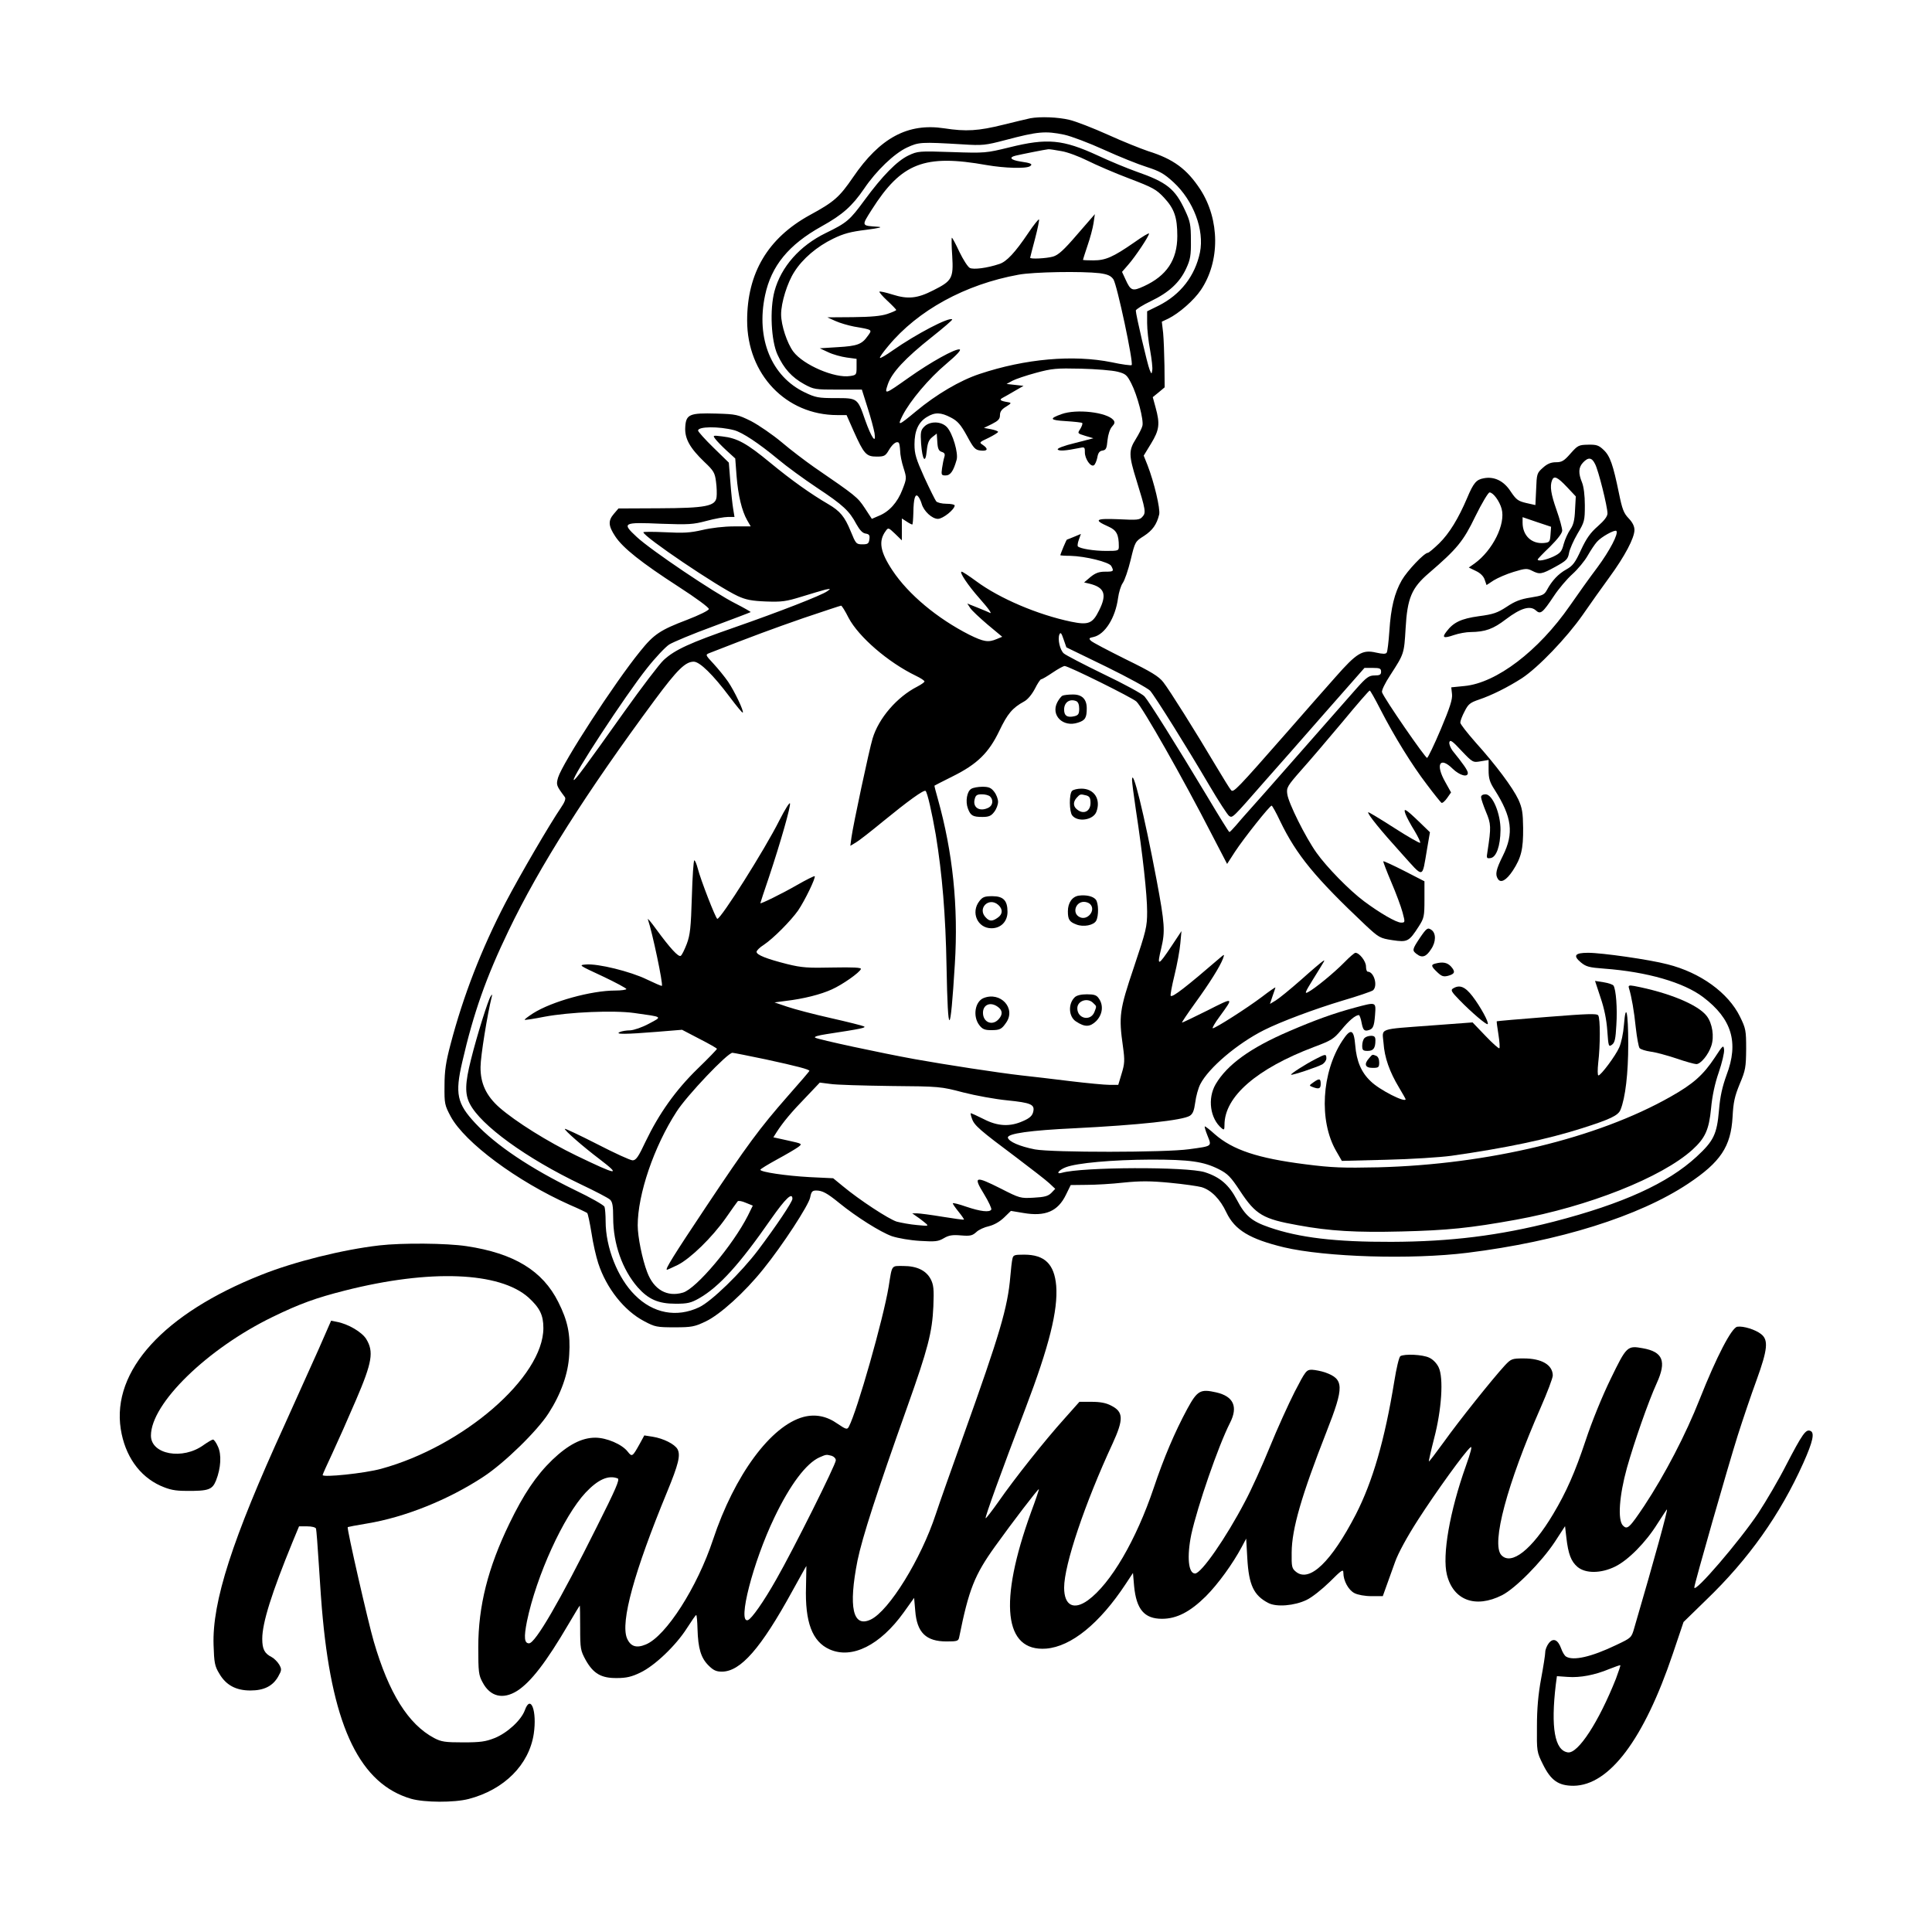 <?xml version="1.0" standalone="no"?>
<!DOCTYPE svg PUBLIC "-//W3C//DTD SVG 20010904//EN"
 "http://www.w3.org/TR/2001/REC-SVG-20010904/DTD/svg10.dtd">
<svg version="1.0" xmlns="http://www.w3.org/2000/svg"
 width="1024pt" height="1024pt" viewBox="0 0 1024 1024"
 preserveAspectRatio="xMidYMid meet">
<g transform="translate(0,1024) scale(0.1,-0.1)"
fill="#000000" stroke="none">
<path d="M5460 9613 c-14 -3 -78 -18 -142 -34 -133 -33 -197 -37 -314 -19
-192 29 -340 -50 -483 -260 -72 -105 -100 -130 -229 -200 -222 -122 -332 -307
-332 -559 0 -285 206 -501 478 -501 l49 0 38 -86 c54 -120 66 -134 121 -134
40 0 47 3 65 34 20 34 42 50 53 39 3 -4 6 -22 7 -42 0 -20 8 -61 18 -91 17
-54 17 -56 -6 -115 -26 -68 -70 -117 -125 -139 l-37 -16 -38 58 c-38 57 -45
63 -268 216 -47 33 -125 92 -173 133 -48 40 -121 90 -161 111 -71 35 -80 37
-185 40 -141 4 -160 -4 -164 -71 -4 -61 24 -111 101 -185 50 -47 56 -58 62
-105 4 -29 5 -65 3 -81 -5 -49 -57 -59 -306 -60 l-214 -1 -24 -28 c-32 -37
-30 -64 7 -120 40 -61 138 -139 336 -267 93 -60 162 -111 160 -118 -1 -8 -53
-33 -115 -57 -142 -54 -176 -76 -249 -167 -136 -167 -411 -591 -435 -669 -11
-39 -10 -42 36 -104 6 -8 -1 -27 -21 -56 -60 -88 -217 -357 -294 -504 -127
-244 -224 -494 -291 -750 -25 -94 -32 -141 -32 -220 -1 -95 1 -103 33 -163 75
-138 351 -343 631 -468 47 -20 88 -40 92 -43 4 -3 14 -51 23 -106 8 -55 25
-128 36 -161 43 -132 138 -252 244 -307 56 -30 67 -32 160 -32 91 0 106 3 165
31 76 36 207 154 306 278 102 126 240 338 248 379 6 31 11 37 32 37 32 0 57
-13 122 -66 91 -74 218 -154 279 -176 34 -11 97 -22 150 -25 80 -5 96 -3 125
14 27 16 46 19 92 15 49 -4 60 -1 81 18 12 12 43 26 67 31 27 7 56 23 80 46
l36 35 66 -11 c116 -20 183 8 226 97 l25 51 84 1 c46 0 134 5 196 12 89 9 142
9 246 -1 74 -7 149 -18 167 -23 51 -15 99 -63 132 -134 45 -94 124 -141 305
-185 221 -52 675 -66 973 -29 484 60 909 193 1169 366 173 115 227 197 236
354 4 78 11 109 38 175 31 73 33 89 34 185 0 99 -2 109 -33 172 -62 126 -209
233 -384 277 -95 25 -347 61 -421 61 -70 0 -81 -15 -38 -51 28 -23 44 -27 124
-33 228 -17 421 -73 524 -151 152 -115 190 -240 124 -413 -22 -61 -34 -112
-40 -186 -11 -128 -28 -163 -119 -247 -153 -141 -390 -249 -757 -344 -289 -74
-546 -106 -860 -107 -298 -1 -489 22 -648 77 -93 32 -127 61 -171 145 -42 80
-89 121 -170 147 -95 30 -651 28 -758 -3 -34 -10 -18 14 20 29 58 23 248 40
452 41 206 0 278 -10 360 -51 47 -24 63 -40 113 -116 83 -126 122 -148 307
-181 168 -31 308 -39 549 -33 242 6 362 18 605 62 385 70 773 224 936 371 68
62 88 106 99 219 6 66 20 132 41 192 17 50 30 104 28 120 -3 26 -6 24 -49 -42
-61 -92 -114 -140 -235 -208 -388 -220 -967 -359 -1549 -374 -186 -4 -246 -2
-386 16 -253 32 -385 76 -481 160 -25 23 -49 41 -52 41 -3 0 3 -22 14 -49 23
-58 27 -55 -97 -72 -126 -18 -726 -18 -818 -1 -81 16 -138 41 -143 62 -4 22
120 39 353 50 339 17 572 42 611 66 16 10 23 27 29 71 4 32 16 76 27 97 44 86
196 215 337 286 89 45 269 112 415 156 82 24 155 49 163 55 27 23 6 99 -28 99
-5 0 -9 13 -9 28 0 27 -35 72 -56 72 -5 0 -32 -23 -59 -51 -54 -55 -156 -139
-193 -158 -19 -10 -14 1 26 66 68 110 67 107 54 99 -7 -4 -59 -48 -116 -99
-58 -51 -118 -100 -135 -110 l-30 -18 14 42 c8 23 15 43 15 45 0 3 -33 -20
-72 -50 -81 -61 -246 -166 -260 -166 -5 0 11 28 37 63 75 103 76 103 -64 32
-72 -36 -133 -65 -136 -65 -3 0 28 46 69 103 77 106 132 194 148 236 8 23 8
24 -9 10 -188 -162 -259 -217 -268 -207 -3 3 6 52 20 109 14 57 28 133 31 169
l6 65 -51 -77 c-74 -111 -80 -112 -56 -13 21 89 19 127 -25 362 -66 349 -129
605 -130 528 0 -11 9 -81 20 -155 37 -241 60 -453 60 -542 0 -80 -5 -100 -70
-294 -77 -228 -81 -259 -58 -422 10 -72 9 -90 -7 -142 l-18 -60 -46 0 c-25 0
-120 9 -211 20 -91 11 -205 25 -255 30 -124 14 -403 57 -565 86 -182 33 -512
104 -529 114 -9 5 14 12 60 19 184 28 212 34 198 41 -8 4 -87 24 -176 44 -89
20 -192 47 -230 60 l-68 23 60 8 c94 11 185 34 244 61 56 25 147 89 154 108 3
8 -42 10 -148 8 -132 -3 -165 -1 -242 18 -111 28 -163 49 -163 65 0 7 17 24
38 37 51 34 143 127 182 182 36 53 95 175 88 182 -3 2 -45 -19 -94 -47 -78
-45 -194 -102 -194 -96 0 2 20 63 45 136 63 189 117 379 112 393 -2 7 -27 -33
-55 -88 -79 -158 -311 -524 -330 -524 -8 0 -89 208 -104 268 -6 23 -14 42 -18
42 -4 0 -10 -87 -13 -193 -5 -163 -9 -202 -27 -250 -12 -31 -26 -60 -32 -63
-12 -8 -56 40 -130 141 -28 39 -48 62 -44 52 23 -66 82 -345 74 -352 -2 -2
-38 14 -80 34 -86 42 -260 85 -323 79 -39 -3 -37 -4 88 -62 70 -33 127 -64
127 -68 0 -4 -27 -8 -59 -8 -127 0 -337 -58 -436 -121 -26 -17 -46 -32 -44
-34 2 -2 49 5 104 16 133 25 367 35 476 20 156 -22 151 -18 78 -57 -35 -19
-79 -34 -99 -35 -19 0 -44 -4 -55 -9 -29 -13 33 -12 195 1 l135 11 92 -48 c51
-26 93 -50 93 -53 0 -3 -46 -51 -103 -106 -116 -113 -204 -237 -276 -387 -37
-79 -50 -98 -68 -98 -12 0 -97 39 -188 86 -92 47 -169 83 -171 81 -6 -5 97
-95 183 -160 119 -91 96 -87 -122 18 -153 74 -322 180 -408 255 -70 62 -101
128 -100 215 0 57 37 283 59 370 4 16 3 17 -5 5 -14 -20 -73 -208 -105 -337
-31 -123 -33 -181 -6 -233 58 -114 299 -289 590 -428 74 -35 143 -71 153 -80
13 -12 17 -32 17 -96 0 -139 49 -276 130 -369 57 -64 109 -87 201 -87 63 0 81
4 125 29 106 61 214 180 380 419 78 111 114 145 114 108 0 -16 -85 -143 -182
-272 -89 -118 -248 -273 -313 -303 -119 -56 -244 -32 -340 65 -91 90 -155 252
-155 391 0 34 -3 69 -6 77 -4 9 -74 49 -158 89 -234 114 -418 237 -527 354
-97 104 -108 156 -69 324 60 261 127 450 245 695 164 342 413 734 777 1226
118 159 161 201 205 201 32 0 103 -70 190 -186 36 -48 67 -86 70 -84 7 7 -44
114 -78 164 -18 26 -53 69 -77 95 -44 47 -44 48 -21 57 230 90 336 129 497
185 107 36 197 66 200 66 4 0 22 -29 40 -65 53 -100 208 -235 357 -307 25 -12
45 -25 45 -30 0 -4 -17 -16 -38 -27 -108 -55 -205 -168 -237 -275 -18 -59
-103 -458 -112 -524 l-6 -45 30 18 c17 10 81 60 144 112 131 107 216 169 225
161 10 -11 33 -112 54 -233 34 -209 52 -422 57 -700 7 -381 20 -376 44 16 19
305 -11 592 -90 874 -11 38 -19 70 -18 71 1 1 44 23 96 49 131 65 192 125 248
242 43 90 69 121 131 155 19 10 41 37 57 67 14 28 29 51 34 51 5 0 32 16 60
35 28 19 57 35 64 35 20 0 357 -167 380 -188 32 -29 244 -401 402 -709 l79
-152 42 65 c48 73 184 244 194 244 3 0 24 -37 45 -82 87 -180 185 -299 453
-552 70 -65 76 -69 142 -79 80 -12 88 -8 140 73 28 44 30 53 30 143 l0 96
-107 55 c-59 30 -109 53 -111 51 -2 -1 17 -51 42 -110 25 -58 52 -131 60 -161
14 -53 14 -54 -8 -54 -25 0 -113 51 -196 113 -78 58 -198 181 -252 257 -59 83
-149 264 -155 311 -5 34 0 43 73 126 44 49 142 164 219 256 76 92 141 167 145
167 3 0 28 -44 55 -97 76 -148 169 -298 247 -400 38 -51 74 -95 78 -98 5 -3
18 8 30 25 l21 30 -30 54 c-54 94 -30 139 38 72 37 -36 81 -48 81 -23 0 13
-24 48 -81 118 -11 15 -19 35 -17 45 4 15 16 7 64 -45 60 -63 61 -63 102 -56
l42 7 0 -54 c0 -44 6 -64 32 -104 92 -145 103 -230 44 -349 -37 -74 -42 -100
-27 -123 15 -25 45 -8 79 43 45 69 56 114 55 227 -1 81 -5 105 -25 150 -31 65
-119 183 -227 303 -44 50 -81 97 -81 105 0 9 10 36 23 60 19 38 29 46 76 62
68 23 152 65 227 113 87 57 238 215 322 335 40 58 104 148 142 200 82 112 133
209 133 251 0 20 -10 40 -31 62 -26 27 -34 49 -51 132 -31 151 -47 198 -81
230 -26 25 -38 29 -82 28 -50 -1 -55 -3 -94 -47 -34 -39 -46 -46 -77 -46 -26
0 -46 -8 -69 -29 -32 -28 -33 -33 -36 -114 l-4 -84 -49 11 c-43 10 -53 18 -82
61 -36 56 -87 81 -143 70 -39 -7 -54 -24 -88 -105 -46 -108 -94 -187 -148
-240 -28 -27 -55 -50 -60 -50 -19 0 -109 -95 -138 -145 -39 -68 -58 -146 -66
-270 -4 -57 -10 -108 -14 -114 -5 -8 -20 -8 -56 0 -73 17 -103 -2 -215 -129
-52 -58 -163 -185 -248 -282 -279 -318 -293 -332 -306 -318 -7 7 -42 65 -80
128 -108 182 -246 402 -279 444 -24 31 -63 55 -200 122 -94 47 -177 90 -184
98 -12 12 -10 15 15 20 60 14 115 102 129 206 4 30 15 66 25 80 10 14 29 69
42 123 23 96 24 97 70 126 46 30 68 61 81 114 7 29 -27 172 -62 262 l-20 50
39 64 c44 72 48 104 24 191 l-15 55 32 26 31 26 -1 114 c-1 63 -4 141 -7 174
l-7 60 34 16 c57 28 136 97 173 152 102 151 101 372 -3 533 -71 108 -142 161
-277 203 -38 13 -134 51 -213 87 -78 35 -170 71 -205 79 -59 14 -152 18 -207
8z m181 -87 c37 -8 132 -44 211 -80 79 -36 181 -77 226 -91 68 -22 92 -35 142
-81 106 -98 164 -253 140 -372 -26 -124 -102 -223 -219 -282 l-61 -30 0 -62
c0 -34 7 -99 16 -145 8 -46 14 -94 11 -106 -3 -21 -4 -21 -14 4 -11 26 -73
291 -73 313 0 6 36 29 80 50 96 46 153 99 187 173 22 47 26 70 25 149 0 83 -4
101 -30 157 -54 117 -97 151 -260 208 -48 17 -140 55 -204 85 -185 85 -267 93
-468 43 -123 -30 -128 -31 -305 -25 -175 6 -181 5 -230 -18 -61 -29 -139 -109
-233 -237 -78 -106 -92 -119 -205 -174 -138 -67 -237 -179 -272 -308 -26 -97
-18 -263 16 -337 34 -74 76 -120 141 -156 51 -28 58 -29 179 -29 l127 0 30
-95 c17 -52 33 -113 37 -135 10 -63 -16 -26 -50 70 -40 116 -40 115 -158 115
-89 0 -105 3 -161 30 -177 84 -260 285 -211 515 33 156 125 268 299 365 112
62 163 108 226 200 64 95 159 186 227 218 63 29 73 30 293 17 109 -7 123 -5
230 23 170 45 210 49 311 28z m-15 -87 c32 -5 95 -29 139 -51 44 -22 143 -65
220 -94 126 -48 144 -58 185 -102 54 -58 70 -104 70 -203 0 -127 -57 -211
-177 -266 -61 -28 -70 -25 -98 37 l-18 39 33 38 c37 42 110 151 110 165 0 5
-35 -16 -77 -46 -114 -79 -153 -96 -218 -96 -30 0 -55 1 -55 3 0 2 11 36 24
75 14 40 28 93 32 119 l7 48 -93 -107 c-72 -84 -101 -110 -129 -118 -35 -10
-121 -14 -121 -6 0 2 12 48 26 101 14 53 23 99 21 102 -3 2 -29 -30 -57 -72
-70 -104 -115 -152 -153 -164 -65 -22 -138 -31 -157 -21 -11 6 -35 44 -55 85
-19 41 -37 75 -40 75 -2 0 -2 -44 2 -97 7 -118 -1 -132 -101 -182 -84 -43
-134 -48 -216 -22 -35 11 -66 18 -69 15 -2 -2 16 -24 42 -48 26 -24 47 -46 47
-49 0 -3 -21 -12 -47 -21 -33 -11 -86 -16 -182 -17 l-136 -1 42 -19 c24 -11
69 -24 100 -30 99 -17 97 -16 72 -50 -31 -44 -55 -53 -159 -59 l-95 -6 45 -21
c25 -12 69 -24 98 -28 l52 -7 0 -43 c0 -41 -1 -43 -34 -48 -81 -13 -247 58
-301 129 -33 44 -65 140 -65 198 0 62 33 168 70 225 44 70 121 135 206 176 55
27 93 37 175 47 68 9 90 14 64 16 -91 6 -90 3 -35 90 158 249 279 296 610 237
93 -16 207 -20 229 -6 17 11 6 17 -51 25 -51 8 -63 22 -25 31 29 7 159 33 173
34 6 1 37 -4 70 -10z m203 -647 c42 -6 58 -13 72 -32 19 -26 108 -444 97 -455
-3 -3 -51 3 -106 15 -203 41 -457 19 -700 -62 -103 -34 -229 -108 -337 -198
-94 -78 -100 -80 -71 -22 40 78 139 196 232 274 57 48 80 74 70 76 -23 5 -153
-67 -270 -150 -129 -91 -129 -91 -110 -34 21 61 91 137 231 248 63 50 112 92
110 95 -15 15 -192 -78 -315 -164 -35 -25 -66 -43 -68 -40 -3 3 17 31 44 63
157 190 409 327 690 378 80 15 336 19 431 8z m94 -522 c43 -11 50 -17 73 -62
32 -62 67 -195 59 -225 -3 -13 -19 -44 -35 -70 -38 -60 -38 -86 4 -220 48
-155 51 -171 31 -192 -14 -17 -28 -18 -127 -13 -122 5 -134 -3 -53 -39 43 -19
55 -42 55 -105 0 -23 -3 -24 -67 -24 -65 0 -138 12 -150 24 -3 3 -1 19 5 35
l11 31 -36 -15 c-19 -8 -37 -15 -38 -15 -3 0 -35 -77 -35 -83 0 -1 24 -3 53
-3 80 -2 206 -33 217 -54 15 -28 13 -30 -33 -30 -32 0 -51 -7 -77 -28 l-34
-29 30 -7 c79 -20 92 -57 49 -142 -34 -69 -56 -78 -148 -59 -177 37 -379 123
-502 214 -38 28 -73 51 -78 51 -15 0 33 -72 95 -142 53 -60 71 -87 50 -74 -4
2 -32 14 -62 26 l-53 21 15 -23 c8 -13 50 -52 92 -88 l78 -65 -29 -12 c-45
-19 -69 -15 -146 23 -169 86 -322 213 -407 341 -65 98 -75 155 -36 208 14 20
15 19 50 -14 l36 -35 0 58 0 58 25 -16 c13 -9 27 -16 30 -16 3 0 5 28 6 63 1
75 10 105 26 85 6 -7 14 -24 18 -38 11 -39 55 -80 86 -80 27 0 89 50 89 71 0
5 -20 9 -44 9 -24 0 -48 6 -54 13 -5 6 -34 64 -63 127 -44 98 -52 124 -52 175
0 72 21 118 66 145 42 26 74 25 127 -3 35 -18 52 -37 85 -97 36 -67 44 -75 73
-78 37 -4 42 9 11 30 -20 13 -19 14 30 37 28 14 51 28 51 32 0 4 -17 10 -37
14 l-38 7 43 21 c33 17 42 26 42 47 0 18 9 31 33 45 27 17 29 20 12 23 -44 7
-51 13 -30 24 11 6 40 22 65 37 l45 26 -45 5 -45 5 31 17 c17 9 73 28 125 42
85 23 108 25 239 22 80 -2 166 -9 193 -16z m-2032 -310 c44 -12 129 -68 234
-155 44 -37 136 -104 205 -150 139 -92 172 -123 209 -193 18 -32 33 -48 49
-50 19 -3 23 -9 20 -30 -3 -23 -8 -27 -37 -27 -33 0 -35 3 -62 69 -32 78 -56
107 -119 144 -91 53 -193 125 -307 219 -126 104 -175 131 -255 140 -50 6 -51
6 -37 -13 8 -11 35 -39 60 -62 l46 -42 7 -93 c8 -102 28 -185 56 -234 l19 -33
-89 0 c-52 0 -121 -8 -167 -19 -65 -15 -100 -17 -196 -12 -64 3 -117 3 -117 0
0 -23 394 -289 500 -338 43 -20 75 -26 150 -29 84 -3 106 0 190 26 52 16 109
33 125 37 29 6 29 5 9 -9 -31 -22 -252 -108 -490 -191 -236 -82 -316 -118
-376 -173 -22 -20 -117 -145 -211 -277 -208 -293 -261 -364 -266 -359 -12 12
274 449 388 592 44 56 98 113 118 126 21 13 126 57 233 96 107 40 197 74 199
76 1 1 -35 22 -80 45 -112 56 -449 283 -524 353 -81 75 -74 79 130 70 143 -5
168 -4 239 15 44 12 95 21 114 21 l35 0 -7 43 c-4 23 -11 88 -15 144 l-8 101
-82 80 c-44 43 -81 84 -81 90 0 22 109 23 191 2z m4563 -179 c18 -33 66 -227
66 -262 0 -16 -17 -38 -51 -68 -39 -34 -60 -63 -89 -125 -31 -68 -44 -85 -78
-104 -42 -23 -76 -59 -103 -109 -14 -26 -24 -30 -86 -40 -53 -8 -84 -20 -127
-49 -49 -32 -71 -40 -148 -50 -94 -13 -135 -33 -171 -81 -26 -33 -16 -38 39
-19 26 9 66 16 88 16 79 1 120 16 188 68 78 59 128 74 158 47 25 -23 36 -14
96 76 25 38 69 90 98 116 29 26 66 71 81 98 16 28 38 61 49 73 23 27 95 66
103 58 13 -13 -35 -105 -101 -194 -40 -53 -105 -144 -145 -202 -167 -241 -390
-410 -559 -426 l-70 -7 4 -36 c3 -27 -11 -71 -59 -185 -35 -83 -68 -151 -73
-153 -9 -2 -228 315 -239 348 -3 9 15 47 44 91 73 113 73 112 81 247 9 161 32
215 123 293 150 129 183 169 247 302 34 69 68 126 75 126 19 0 53 -46 64 -87
22 -80 -47 -220 -144 -290 l-30 -21 37 -18 c24 -11 41 -28 47 -46 l10 -29 38
25 c21 13 69 34 106 45 62 19 71 19 97 6 41 -21 51 -19 124 21 58 32 66 40 72
72 3 20 24 67 45 103 37 62 39 69 39 151 0 53 -6 99 -15 121 -20 49 -19 79 5
105 28 30 47 28 64 -7z m-149 -122 l47 -50 -4 -72 c-2 -54 -9 -80 -25 -103
-12 -17 -28 -52 -35 -77 -10 -40 -18 -49 -55 -67 -39 -18 -83 -27 -83 -15 0 2
29 33 65 67 41 41 65 72 65 86 0 12 -13 61 -30 109 -30 85 -36 126 -24 157 10
27 29 18 79 -35z m-87 -253 c-3 -38 -5 -41 -35 -44 -65 -6 -113 39 -113 108
l0 29 76 -26 75 -25 -3 -42z m-2354 -700 c116 -57 220 -114 232 -127 27 -31
197 -303 312 -499 50 -85 98 -159 107 -165 18 -11 16 -13 190 186 56 63 197
223 314 357 l213 242 44 0 c37 0 44 -3 44 -20 0 -16 -7 -20 -34 -20 -30 0 -43
-9 -98 -71 -92 -105 -215 -244 -373 -424 -77 -88 -162 -184 -190 -215 -27 -30
-62 -70 -77 -88 -15 -17 -29 -32 -32 -32 -3 0 -55 84 -117 188 -167 278 -309
504 -333 531 -11 13 -108 66 -215 117 -107 52 -203 102 -213 111 -20 18 -33
75 -23 100 6 14 11 8 22 -25 l15 -43 212 -103z m-1805 -2081 c166 -36 231 -53
231 -61 0 -2 -52 -63 -115 -134 -150 -171 -216 -261 -432 -585 -174 -261 -220
-335 -208 -335 3 0 29 12 58 26 68 35 180 144 253 247 31 45 60 85 64 90 4 4
23 1 43 -8 l37 -15 -26 -53 c-79 -156 -273 -387 -344 -408 -84 -25 -155 15
-190 109 -26 68 -50 187 -50 247 0 165 86 418 206 603 54 85 270 312 296 312
6 0 86 -16 177 -35z m661 -141 c261 -2 267 -3 385 -34 66 -17 171 -36 233 -42
128 -13 148 -22 138 -62 -5 -20 -19 -33 -54 -48 -69 -31 -134 -28 -209 11 -34
17 -65 31 -67 31 -3 0 0 -14 6 -30 12 -35 41 -60 235 -205 78 -59 157 -120
174 -136 l32 -30 -21 -22 c-17 -17 -37 -22 -93 -25 -70 -4 -74 -3 -174 48
-137 69 -148 66 -90 -28 25 -41 42 -78 39 -83 -9 -16 -58 -10 -132 15 -40 14
-72 22 -72 18 0 -4 14 -24 31 -45 17 -21 30 -40 28 -41 -2 -2 -53 5 -114 15
-60 10 -121 18 -135 18 l-25 0 24 -17 c14 -9 34 -25 45 -34 20 -17 18 -17 -44
-11 -36 3 -84 12 -107 18 -42 13 -197 114 -287 189 l-50 41 -125 6 c-126 7
-261 27 -261 39 0 4 40 28 89 55 48 26 99 56 111 65 24 18 23 18 -54 35 l-77
17 17 27 c34 53 80 108 154 184 l75 79 55 -7 c30 -5 174 -9 320 -11z"/>
<path d="M5626 8045 c-67 -24 -62 -32 23 -37 45 -3 84 -7 87 -10 3 -4 -2 -17
-10 -31 -16 -24 -16 -24 26 -37 l43 -13 -97 -25 c-58 -14 -95 -28 -92 -34 6
-10 43 -7 112 7 31 7 32 6 32 -23 0 -34 31 -79 48 -68 6 4 14 22 18 41 4 25
12 35 28 37 18 3 22 11 26 55 3 30 13 60 24 72 15 16 16 24 7 35 -35 41 -195
60 -275 31z"/>
<path d="M4899 7979 c-19 -19 -21 -30 -17 -91 7 -88 23 -109 30 -37 4 40 11
58 29 72 l24 19 3 -45 c2 -36 8 -47 23 -52 16 -5 19 -12 14 -28 -4 -12 -9 -39
-12 -59 -5 -35 -3 -38 19 -38 25 0 41 22 58 82 11 35 -21 142 -51 174 -30 32
-90 33 -120 3z"/>
<path d="M5632 6553 c-7 -3 -19 -18 -28 -35 -36 -69 30 -135 110 -108 38 12
46 26 46 76 0 49 -26 74 -75 73 -22 0 -46 -3 -53 -6z m72 -29 c10 -4 16 -18
16 -40 0 -28 -5 -35 -25 -40 -38 -9 -55 2 -55 35 0 38 29 59 64 45z"/>
<path d="M5148 6059 c-23 -13 -32 -67 -18 -104 14 -38 26 -45 77 -45 33 0 46
5 62 26 12 15 21 39 21 54 0 15 -9 39 -21 54 -16 21 -29 26 -62 26 -23 0 -50
-5 -59 -11z m100 -41 c18 -18 14 -46 -7 -58 -47 -25 -87 -1 -75 44 5 21 12 26
38 26 18 0 37 -5 44 -12z"/>
<path d="M5682 6048 c-16 -16 -15 -110 1 -130 29 -37 111 -25 128 19 25 66
-11 123 -79 123 -21 0 -43 -5 -50 -12z m76 -24 c17 -5 22 -14 22 -40 0 -41
-32 -61 -65 -39 -27 17 -30 42 -9 66 19 21 20 21 52 13z"/>
<path d="M7850 6015 c0 -9 12 -44 26 -78 27 -64 28 -80 8 -210 -6 -36 -5 -38
16 -35 31 4 52 64 53 148 1 86 -42 190 -79 190 -15 0 -24 -6 -24 -15z"/>
<path d="M7450 5924 c6 -16 27 -55 47 -87 19 -32 33 -61 30 -64 -3 -3 -66 33
-139 80 -73 47 -135 84 -136 82 -7 -7 68 -99 176 -218 122 -135 108 -138 136
25 l15 87 -60 58 c-71 68 -83 74 -69 37z"/>
<path d="M5718 5493 c-35 -5 -58 -38 -58 -83 0 -44 8 -56 45 -70 38 -15 92 -4
105 20 14 26 13 93 -2 112 -15 18 -51 26 -90 21z m60 -45 c33 -33 -16 -91 -57
-68 -39 20 -21 80 24 80 12 0 26 -5 33 -12z"/>
<path d="M5191 5464 c-47 -60 -10 -144 64 -144 50 0 85 36 85 87 0 60 -22 83
-80 83 -41 0 -52 -4 -69 -26z m101 -21 c24 -22 23 -49 -4 -67 -28 -20 -43 -20
-62 0 -49 48 15 113 66 67z"/>
<path d="M7525 5268 c-40 -60 -41 -66 -17 -84 29 -23 51 -16 77 25 27 39 27
86 1 103 -19 13 -25 9 -61 -44z"/>
<path d="M7608 5133 c-25 -6 -23 -15 10 -46 23 -22 33 -25 57 -19 37 10 40 22
15 50 -20 21 -44 25 -82 15z"/>
<path d="M8483 4953 c20 -58 32 -118 36 -176 6 -84 7 -87 25 -74 15 11 19 31
23 104 6 90 -2 188 -15 209 -4 6 -28 14 -53 18 l-45 7 29 -88z"/>
<path d="M8634 5002 c14 -46 27 -121 36 -209 6 -53 15 -102 20 -108 6 -7 32
-15 59 -19 26 -3 88 -20 136 -36 49 -17 97 -30 106 -30 23 0 64 50 79 96 17
49 6 120 -24 159 -46 60 -201 124 -384 159 -28 5 -33 3 -28 -12z"/>
<path d="M7700 5000 c-12 -8 -6 -18 35 -60 63 -65 144 -134 150 -128 8 8 -38
92 -80 147 -40 52 -69 64 -105 41z"/>
<path d="M5696 4954 c-36 -35 -32 -103 7 -128 47 -31 74 -30 107 2 34 35 40
83 14 120 -12 18 -25 22 -64 22 -31 0 -54 -6 -64 -16z m98 -30 c19 -18 19 -16
7 -47 -20 -52 -91 -37 -91 19 0 40 55 58 84 28z"/>
<path d="M5213 4950 c-46 -19 -58 -98 -22 -144 16 -21 29 -26 62 -26 47 0 56
5 80 40 53 76 -30 166 -120 130z m75 -46 c26 -18 28 -41 5 -66 -33 -37 -83
-17 -83 34 0 43 39 60 78 32z"/>
<path d="M7180 4899 c-112 -30 -211 -66 -348 -125 -205 -88 -328 -177 -389
-281 -44 -76 -29 -182 32 -233 13 -11 15 -8 15 18 0 150 171 298 475 413 91
34 104 42 144 90 40 49 74 78 93 79 4 0 11 -19 15 -42 7 -35 13 -42 29 -40 31
6 37 18 42 82 5 71 8 70 -108 39z"/>
<path d="M8607 4806 c-3 -41 -14 -94 -25 -118 -20 -45 -97 -148 -110 -148 -5
0 -5 30 -1 68 11 91 11 234 0 250 -6 11 -56 9 -271 -8 -145 -11 -265 -22 -267
-23 -1 -2 3 -33 9 -70 6 -37 8 -70 5 -73 -3 -3 -36 26 -74 66 l-68 71 -215
-16 c-290 -22 -264 -12 -257 -93 5 -77 32 -153 82 -236 19 -32 35 -60 35 -62
0 -21 -140 50 -185 95 -50 47 -75 106 -82 191 -7 86 -24 92 -69 23 -109 -167
-124 -423 -33 -582 l31 -54 236 6 c131 3 285 13 344 21 288 41 508 87 693 146
151 48 192 68 204 98 26 64 41 193 41 349 0 169 -13 226 -23 99z"/>
<path d="M7232 4738 c-7 -7 -12 -25 -12 -40 0 -24 4 -28 29 -28 30 0 41 14 41
56 0 18 -5 24 -23 24 -13 0 -28 -5 -35 -12z"/>
<path d="M6975 4628 c-57 -29 -136 -80 -132 -84 4 -5 136 39 166 55 11 7 21
21 21 31 0 25 -5 24 -55 -2z"/>
<path d="M7257 4632 c-29 -32 -22 -52 18 -52 32 0 35 3 35 29 0 17 -6 31 -16
35 -21 8 -19 9 -37 -12z"/>
<path d="M6961 4503 c-23 -16 -23 -17 -5 -24 34 -13 44 -10 44 16 0 29 -7 31
-39 8z"/>
<path d="M2010 3639 c-192 -22 -450 -86 -625 -156 -517 -205 -793 -508 -745
-817 22 -141 98 -250 211 -301 48 -21 76 -27 137 -27 117 -1 137 6 157 55 26
66 30 138 10 180 -9 21 -21 37 -26 37 -5 0 -27 -13 -50 -29 -111 -81 -279 -50
-279 50 0 170 299 461 645 629 144 70 230 101 384 140 450 114 819 99 972 -37
60 -55 79 -93 79 -162 0 -260 -424 -627 -860 -746 -87 -24 -310 -47 -310 -33
0 3 23 55 51 114 28 60 85 188 126 284 86 200 95 256 54 323 -23 37 -96 80
-156 91 l-30 6 -67 -153 c-37 -83 -119 -264 -181 -402 -276 -604 -383 -935
-375 -1165 3 -92 6 -111 30 -150 35 -61 88 -90 165 -90 72 0 118 23 147 73 19
34 20 39 6 64 -9 15 -27 33 -40 40 -38 19 -50 42 -50 97 0 85 50 243 161 514
l34 82 43 0 c25 0 44 -5 47 -12 2 -7 9 -94 15 -193 6 -99 15 -227 21 -285 55
-580 200 -876 468 -954 70 -20 228 -21 305 -1 188 49 320 181 345 345 18 121
-16 212 -47 126 -19 -53 -93 -121 -160 -148 -48 -19 -75 -23 -167 -23 -96 0
-116 3 -154 23 -137 73 -240 237 -320 512 -29 98 -144 601 -138 606 1 1 47 10
102 19 201 33 432 126 616 247 112 73 287 244 347 338 65 101 104 209 109 310
7 108 -8 180 -58 279 -83 166 -234 258 -486 296 -106 16 -340 18 -463 4z"/>
<path d="M5366 3568 c-3 -13 -8 -54 -11 -93 -14 -166 -56 -306 -247 -840 -63
-176 -130 -365 -148 -420 -78 -238 -248 -513 -345 -559 -95 -45 -119 65 -70
313 26 125 101 357 264 815 109 306 132 395 138 531 4 93 1 116 -14 145 -24
46 -73 70 -145 70 -65 0 -59 9 -78 -110 -28 -170 -167 -659 -211 -742 -9 -16
-14 -15 -60 16 -58 41 -118 52 -180 36 -173 -46 -366 -308 -480 -651 -83 -251
-249 -511 -356 -555 -50 -21 -81 -11 -100 33 -35 86 38 352 213 776 60 146 72
194 55 226 -15 27 -75 57 -131 66 l-45 7 -24 -44 c-39 -70 -41 -71 -64 -42
-30 39 -112 74 -172 74 -72 0 -144 -38 -227 -117 -87 -84 -153 -183 -228 -338
-114 -235 -165 -438 -165 -655 0 -132 2 -149 23 -187 40 -76 108 -92 183 -45
73 47 154 152 273 355 31 53 58 97 59 97 1 0 2 -53 2 -118 0 -111 2 -120 29
-170 41 -73 83 -97 166 -96 50 0 79 7 124 29 76 36 188 143 246 234 25 39 47
71 50 71 3 0 6 -34 7 -75 3 -102 18 -152 58 -192 26 -26 41 -33 71 -33 99 0
207 123 374 428 40 72 73 132 74 132 0 0 -1 -49 -2 -109 -6 -189 33 -292 125
-333 119 -53 268 22 393 196 l55 77 6 -69 c9 -115 57 -162 166 -162 57 0 63 2
67 23 51 253 81 329 191 482 88 123 228 306 231 302 2 -1 -17 -57 -42 -124
-172 -476 -143 -738 81 -721 133 11 283 133 421 342 l39 59 6 -70 c12 -123 54
-173 148 -173 78 0 149 37 232 119 65 65 143 173 190 261 l24 45 6 -105 c8
-141 34 -196 111 -236 43 -23 139 -15 203 16 28 13 82 56 123 96 63 63 72 69
72 48 0 -42 27 -92 59 -108 17 -9 55 -16 90 -16 l60 0 19 53 c10 28 31 86 46
128 16 46 64 134 122 224 94 146 247 359 278 384 10 9 2 -25 -25 -100 -85
-239 -126 -472 -100 -576 34 -135 151 -179 292 -108 71 36 210 177 280 283
l54 83 7 -61 c10 -87 25 -126 59 -155 43 -36 125 -35 200 2 69 34 162 128 223
226 27 42 50 77 51 77 6 0 -63 -252 -173 -628 -15 -53 -16 -53 -96 -91 -131
-63 -228 -85 -266 -61 -8 5 -19 24 -25 41 -17 48 -42 60 -66 30 -10 -13 -19
-34 -19 -48 0 -13 -10 -77 -22 -141 -15 -81 -22 -158 -22 -252 -1 -133 -1
-136 32 -202 42 -85 82 -113 162 -113 190 2 373 246 526 699 l57 169 119 116
c226 217 393 453 516 727 51 114 61 161 37 170 -24 10 -42 -16 -128 -181 -39
-77 -106 -191 -148 -255 -99 -148 -339 -428 -339 -394 0 18 178 640 230 805
27 85 72 218 100 294 59 163 64 213 24 244 -30 24 -95 44 -126 39 -30 -4 -111
-161 -199 -383 -74 -188 -185 -401 -294 -566 -79 -118 -90 -128 -113 -105 -29
29 -20 158 21 306 39 138 113 350 158 449 53 116 33 166 -74 185 -82 15 -86
11 -170 -162 -45 -92 -100 -227 -133 -327 -56 -168 -102 -273 -172 -390 -112
-188 -222 -275 -275 -217 -54 60 31 377 209 782 35 80 64 156 64 170 -1 56
-59 90 -154 90 -62 0 -67 -2 -100 -37 -67 -73 -245 -296 -322 -404 -43 -59
-79 -107 -81 -105 -1 1 11 56 28 122 40 152 51 321 24 377 -10 21 -30 42 -50
51 -35 17 -131 21 -153 8 -7 -5 -21 -64 -32 -133 -51 -313 -115 -532 -204
-706 -130 -251 -245 -362 -317 -304 -22 18 -24 26 -23 103 1 125 52 301 185
640 94 239 93 278 -8 314 -21 7 -52 13 -69 14 -30 0 -34 -5 -92 -117 -33 -65
-93 -197 -132 -293 -39 -96 -98 -227 -132 -290 -100 -191 -231 -380 -264 -380
-36 0 -44 90 -20 207 33 150 143 469 205 591 44 86 19 141 -73 162 -84 19
-100 10 -153 -87 -67 -124 -125 -261 -178 -419 -93 -276 -228 -508 -349 -596
-75 -54 -126 -28 -126 67 0 121 110 447 257 764 59 129 58 168 -8 201 -26 14
-58 20 -103 20 l-65 0 -80 -90 c-102 -113 -264 -317 -348 -438 -36 -51 -67
-91 -69 -89 -5 4 85 252 211 582 126 331 173 520 163 650 -10 115 -61 165
-170 165 -52 0 -58 -2 -62 -22z m-958 -1044 c12 -4 22 -14 22 -24 0 -22 -224
-471 -315 -630 -67 -119 -132 -211 -151 -217 -57 -19 27 308 140 543 84 176
170 289 240 320 37 16 35 15 64 8z m-1134 -120 c12 -5 -10 -56 -111 -257 -197
-395 -326 -617 -359 -617 -25 0 -28 31 -11 117 50 241 194 557 311 682 66 70
121 94 170 75z m5291 -1061 c-91 -229 -201 -399 -255 -391 -70 10 -91 132 -64
359 l6 45 57 -4 c67 -5 144 10 221 42 30 12 56 21 58 20 2 -1 -9 -33 -23 -71z"/>
</g>
</svg>
